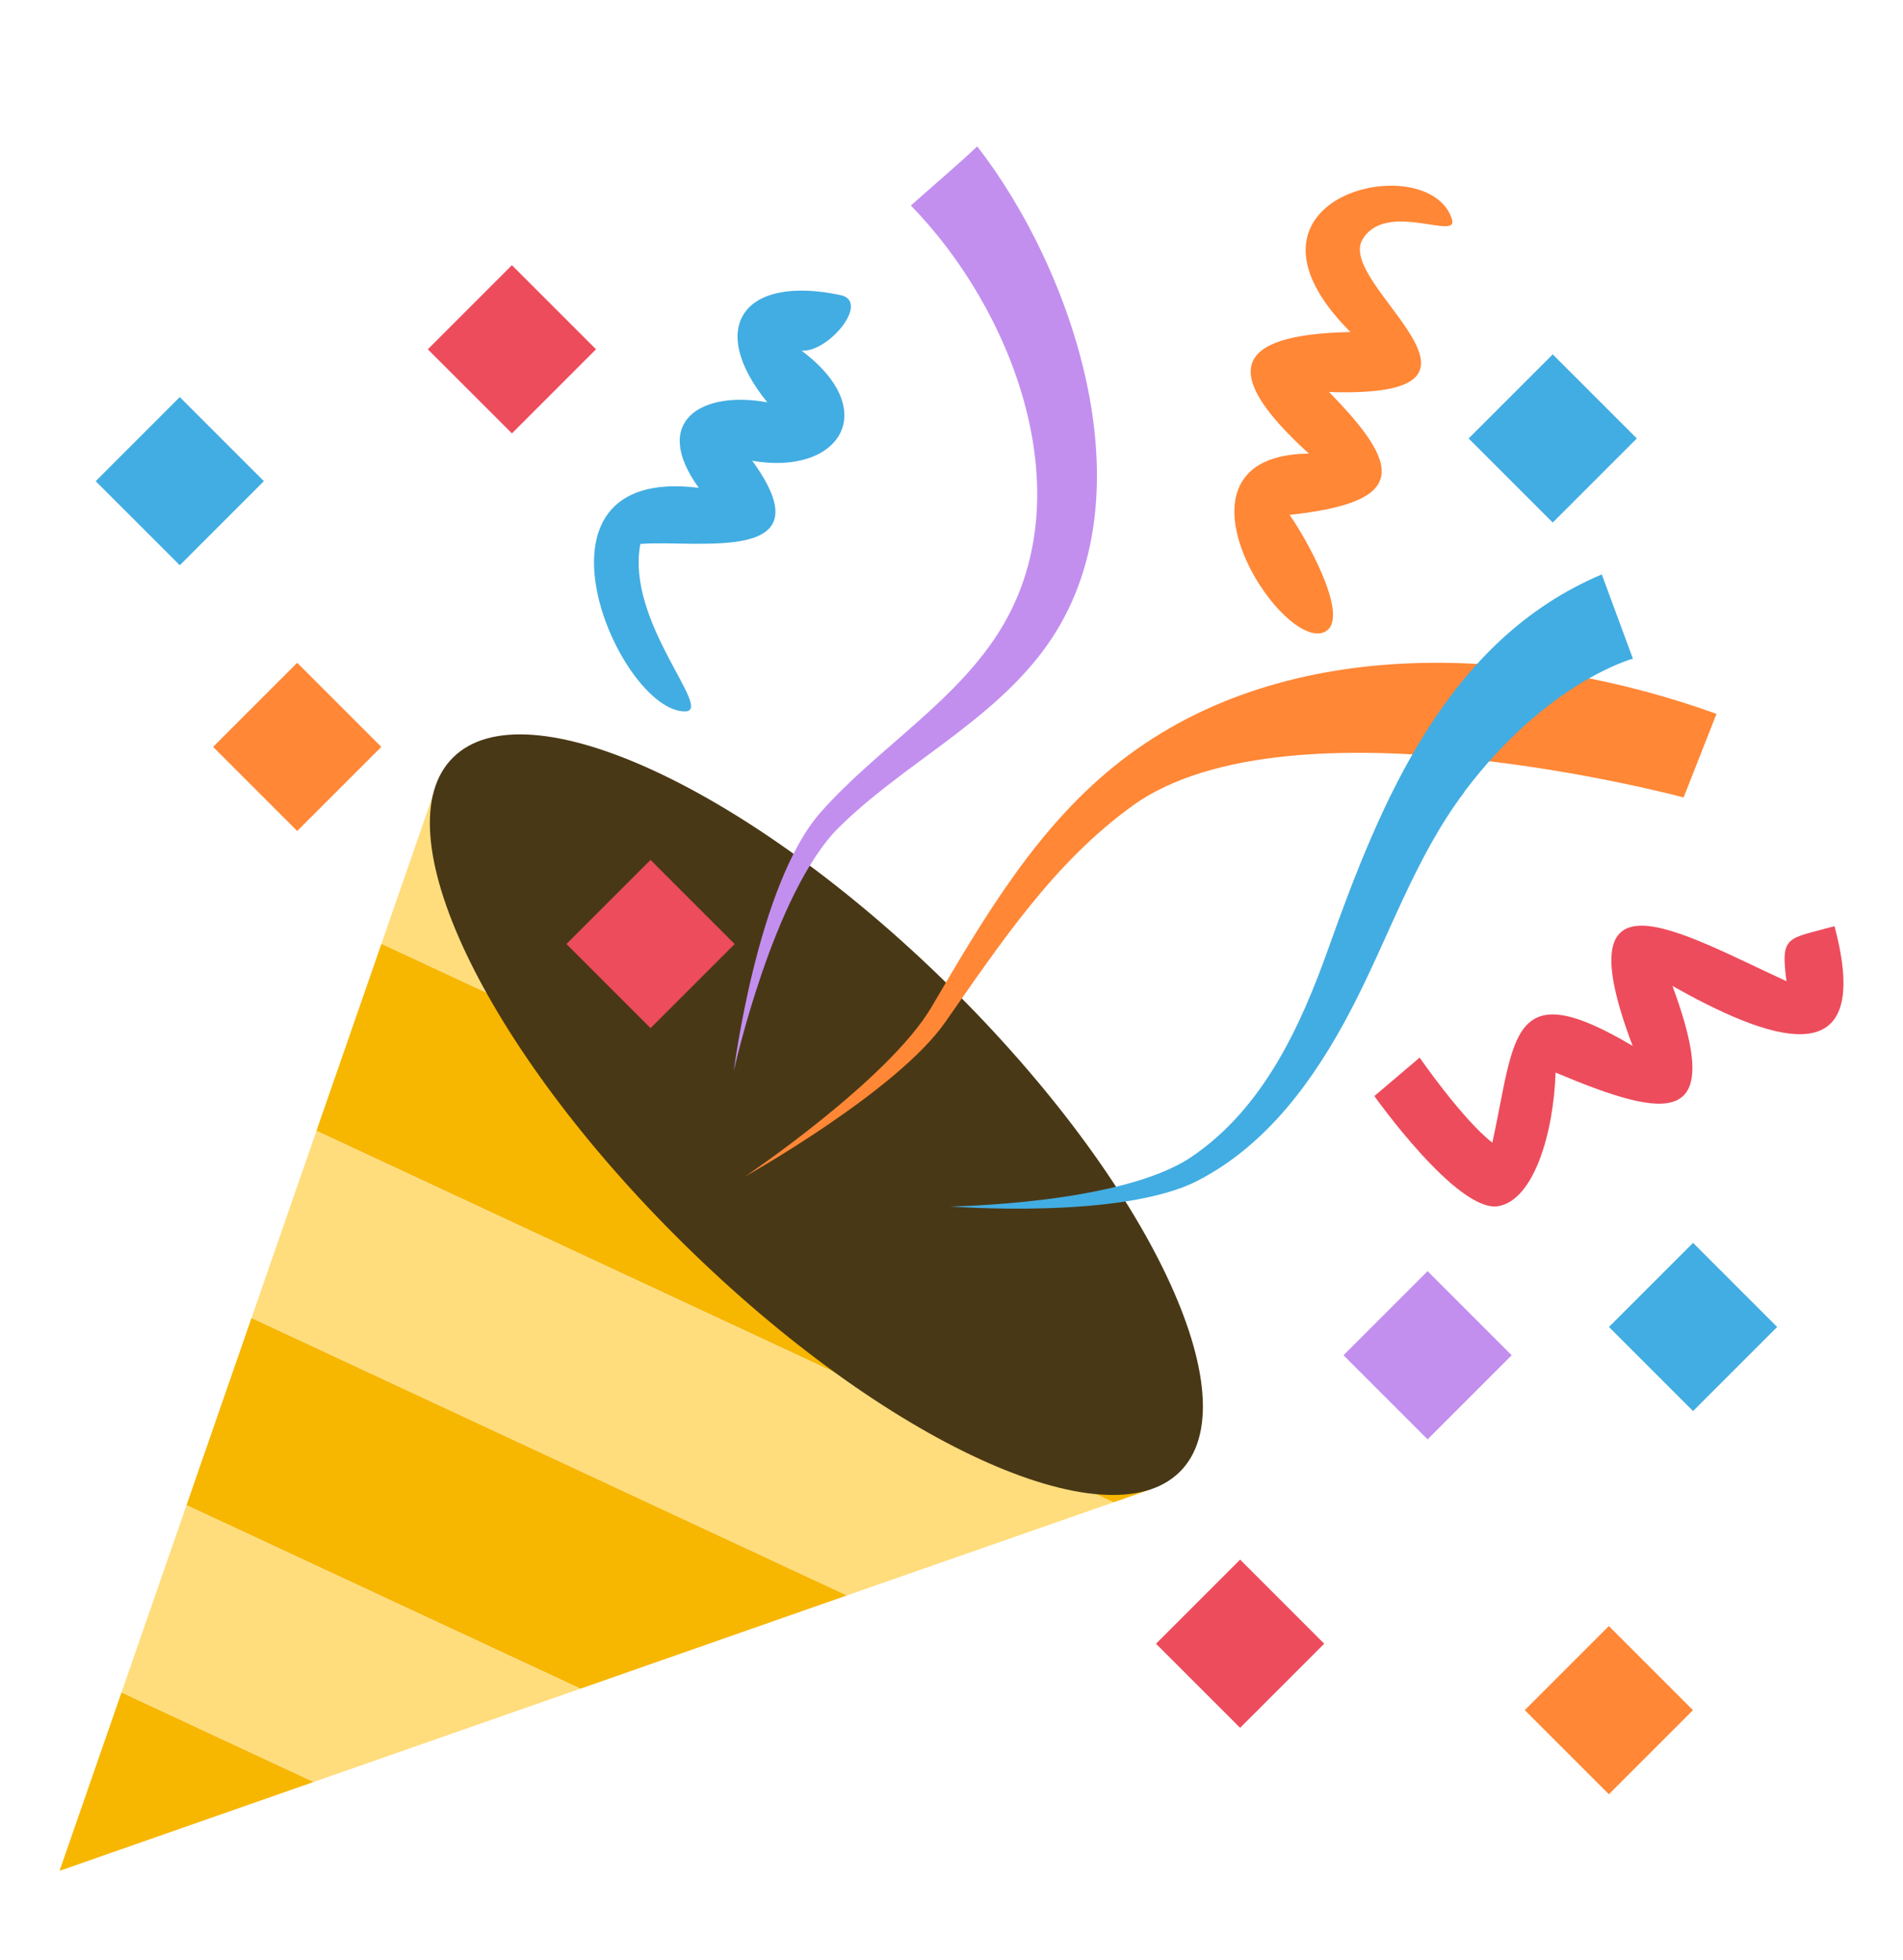 <?xml version="1.0" encoding="UTF-8"?><svg id="_レイヤー_2" xmlns="http://www.w3.org/2000/svg" viewBox="0 0 14 14.42"><defs><style>.cls-1{fill:#f7b600;}.cls-2{fill:#ff8736;}.cls-3{fill:#ffdd7d;}.cls-4{fill:#42ade2;}.cls-5{fill:#c28fef;}.cls-6{fill:#493816;}.cls-7{fill:#ed4c5c;}</style></defs><g id="_レイヤー_1-2"><polygon class="cls-1" points=".438 13.764 2.308 13.11 .894 12.451 .438 13.764"/><polygon class="cls-3" points="5.894 8.382 3.234 5.709 2.806 6.944 5.894 8.382"/><polygon class="cls-1" points="2.806 6.944 2.328 8.32 8.192 11.053 8.457 10.96 5.894 8.382 2.806 6.944"/><polygon class="cls-3" points="1.85 9.697 6.23 11.738 8.192 11.053 2.328 8.32 1.85 9.697"/><polygon class="cls-1" points="1.372 11.074 4.27 12.424 6.23 11.738 1.85 9.697 1.372 11.074"/><polygon class="cls-3" points="1.372 11.074 .894 12.451 2.308 13.11 4.27 12.424 1.372 11.074"/><path class="cls-6" d="M6.976,7.246c1.476,1.452,2.238,3.057,1.702,3.584-.536.527-2.168-.222-3.643-1.674-1.476-1.452-2.237-3.057-1.701-3.584.536-.528,2.167.222,3.643,1.674Z"/><path class="cls-4" d="M5.14,3.588c-.357-.495.03-.716.505-.628-.451-.555-.173-.94.538-.789.222.047-.087.423-.286.409.598.448.27.921-.363.81.56.769-.402.579-.823.612-.11.576.547,1.232.328,1.232-.49,0-1.27-1.816.101-1.645Z"/><path class="cls-2" d="M9.744,4.65c-.324.146-1.248-1.3-.115-1.313-.651-.592-.567-.877.306-.894-1.001-1.003.581-1.366.747-.829.05.161-.484-.142-.658.147-.201.333,1.231,1.173-.247,1.123.543.553.576.811-.29.904.113.157.462.77.256.862Z"/><path class="cls-7" d="M10.112,8.063l.332-.282s.314.454.535.626c.17-.779.124-1.252,1.032-.712-.513-1.356.332-.844,1.132-.476-.046-.344.007-.308.353-.405.307,1.152-.518.819-1.192.44.385,1.04-.018.992-.86.637-.014.441-.159.94-.423.983-.301.049-.91-.81-.91-.81Z"/><path class="cls-5" d="M7.659,4.807c-.404.526-1.019.819-1.486,1.279-.485.479-.775,1.795-.775,1.795,0,0,.173-1.373.637-1.902.42-.478,1.021-.826,1.346-1.382.581-.994.062-2.325-.68-3.085.156-.139.363-.315.488-.435.698.896,1.319,2.626.47,3.73Z"/><path class="cls-2" d="M8.331,5.929c-.579.416-.976,1.019-1.379,1.594-.356.508-1.468,1.131-1.468,1.131,0,0,1.057-.712,1.37-1.247.386-.658.781-1.336,1.395-1.811,1.226-.951,2.993-.844,4.379-.344-.079.201-.242.615-.242.615,0,0-2.887-.778-4.055.061Z"/><path class="cls-4" d="M10.773,5.827c-.368.488-.557,1.076-.839,1.612-.262.499-.609.982-1.122,1.247-.558.289-1.822.19-1.822.19,0,0,1.257-.015,1.773-.363.527-.355.804-.957,1.01-1.536.386-1.084.871-2.269,2.011-2.751.077.207.229.62.229.62,0,0-.628.167-1.241.98Z"/><rect class="cls-4" x=".886" y="3.103" width=".875" height=".875" transform="translate(-2.117 1.973) rotate(-45.01)"/><rect class="cls-2" x="1.749" y="5.057" width=".875" height=".875" transform="translate(-3.245 3.156) rotate(-45.001)"/><rect class="cls-7" x="3.329" y="2.132" width=".875" height=".875" transform="translate(-.714 3.417) rotate(-45.01)"/><rect class="cls-5" x="10.065" y="9.533" width=".875" height=".875" transform="translate(-3.974 10.347) rotate(-45)"/><rect class="cls-7" x="8.685" y="11.655" width=".875" height=".875" transform="translate(-5.878 9.993) rotate(-45)"/><rect class="cls-2" x="11.399" y="12.144" width=".875" height=".875" transform="translate(-5.43 12.055) rotate(-45)"/><rect class="cls-4" x="12.018" y="9.325" width=".875" height=".875" transform="translate(-3.255 11.667) rotate(-45)"/><rect class="cls-4" x="10.986" y="2.789" width=".875" height=".875" transform="translate(1.064 9.022) rotate(-45)"/><rect class="cls-7" x="4.348" y="6.508" width=".875" height=".875" transform="translate(-3.509 5.418) rotate(-45)"/></g></svg>